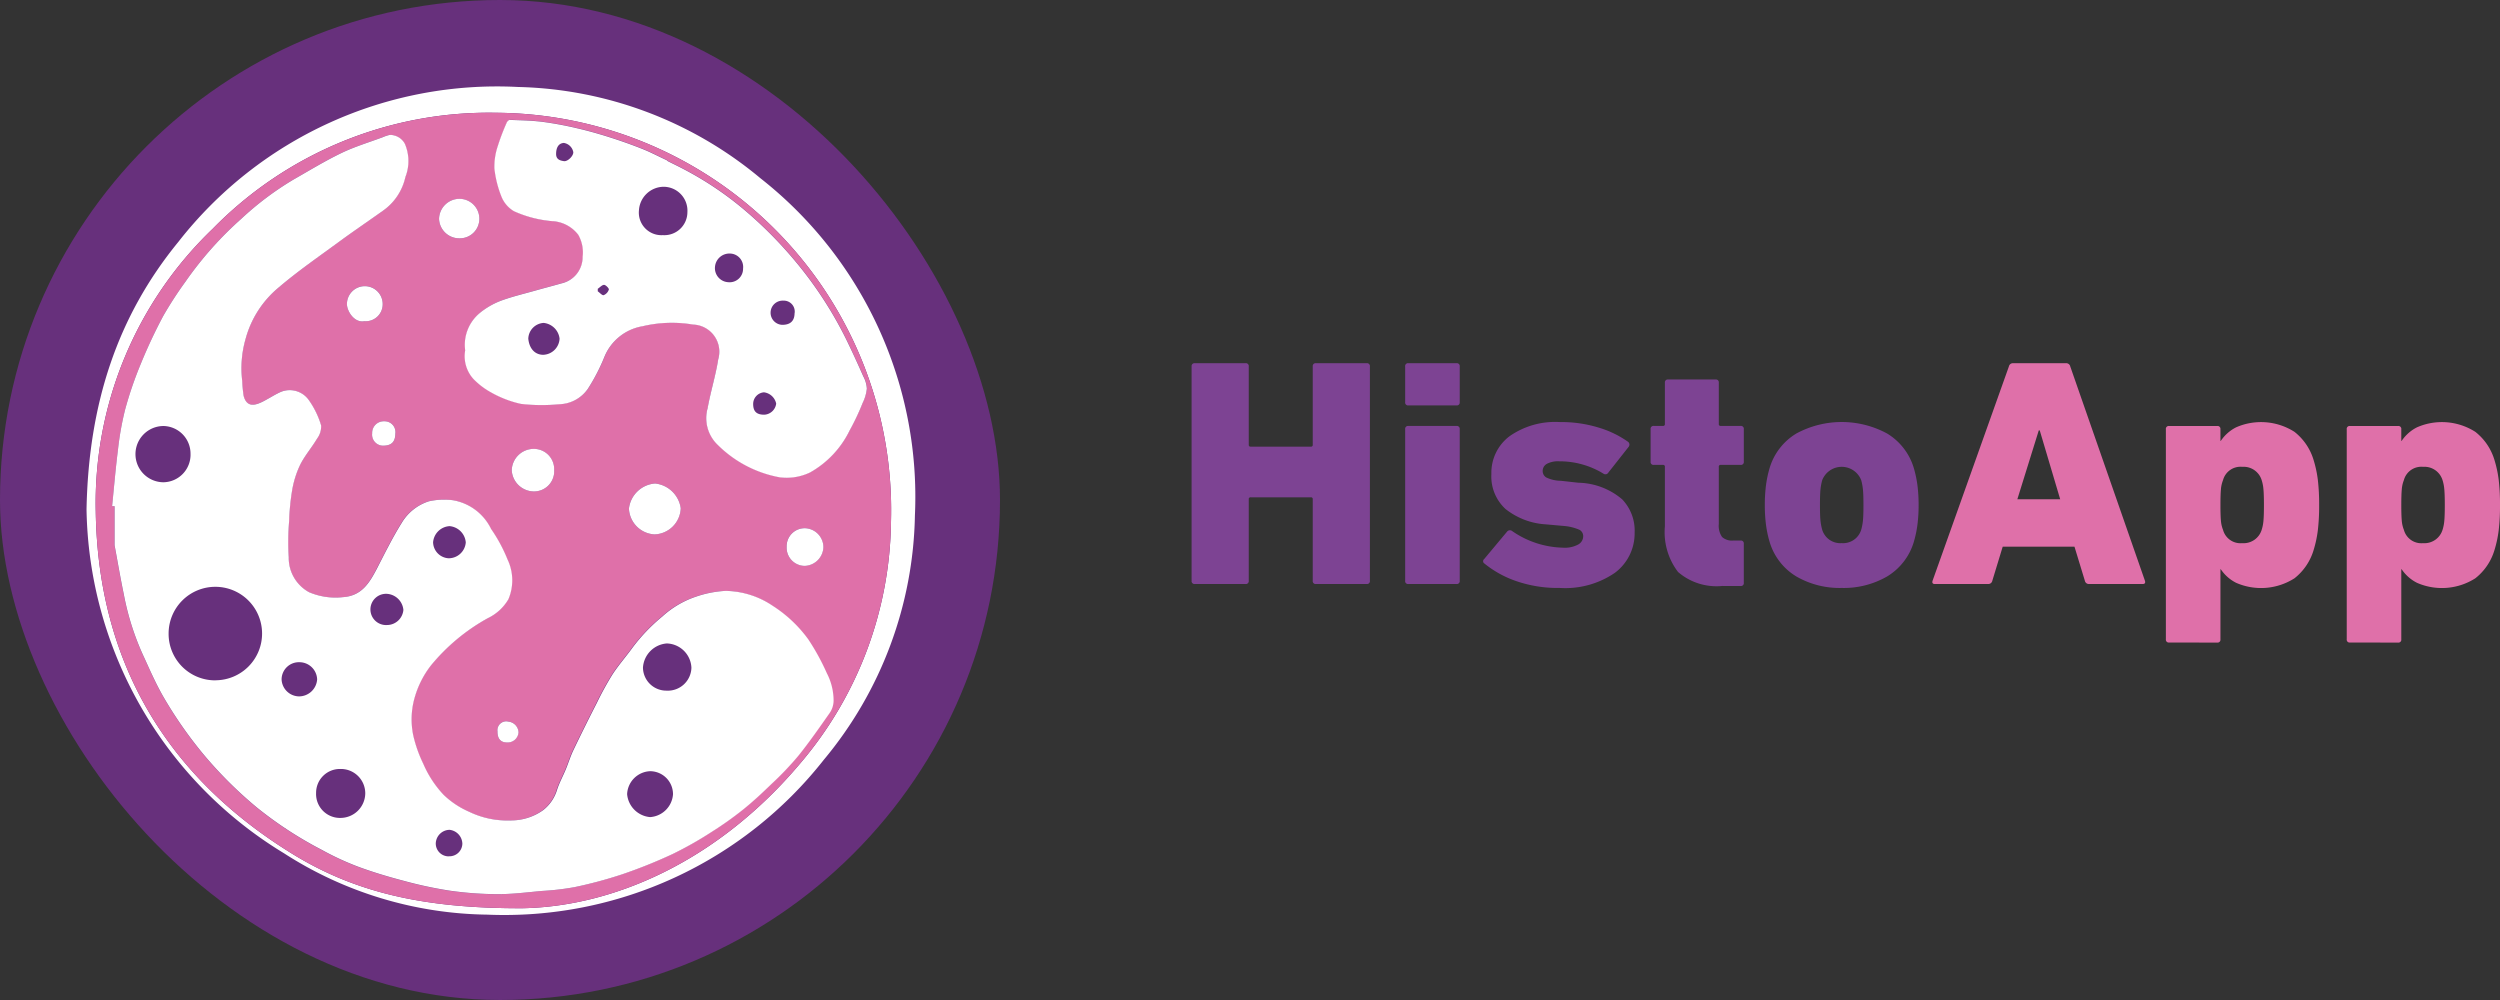 <svg xmlns="http://www.w3.org/2000/svg" width="160.001" height="64" viewBox="0 0 160.001 64">
  <rect x="0" y="0" width="160.001" height="64" fill="#333333" stroke="none"/>
  <g id="histo-app-logo" transform="translate(0 0)">
    <g id="Group_11" data-name="Group 11" transform="translate(76.262 23.246)">
      <g id="Group_10032" data-name="Group 10032">
        <path id="Path_4" data-name="Path 4" d="M721.864,1316.348a.184.184,0,0,1,.208-.208h3.242a.184.184,0,0,1,.208.208v5.008a.11.11,0,0,0,.125.125h3.845a.11.11,0,0,0,.125-.125v-5.008a.184.184,0,0,1,.208-.208h3.242a.184.184,0,0,1,.208.208v13.716a.184.184,0,0,1-.208.208h-3.242a.184.184,0,0,1-.208-.208v-5.216a.11.11,0,0,0-.125-.125h-3.845a.11.11,0,0,0-.125.125v5.216a.184.184,0,0,1-.208.208h-3.242a.184.184,0,0,1-.208-.208Z" transform="translate(-721.863 -1316.141)" fill="#7d4393"/>
        <path id="Path_5" data-name="Path 5" d="M832.057,1318.842a.184.184,0,0,1-.208-.208v-2.286a.184.184,0,0,1,.208-.208h3.076a.184.184,0,0,1,.208.208v2.286a.184.184,0,0,1-.208.208Zm0,11.43a.184.184,0,0,1-.208-.208v-9.7a.184.184,0,0,1,.208-.208h3.076a.184.184,0,0,1,.208.208v9.7a.184.184,0,0,1-.208.208Z" transform="translate(-818.18 -1316.141)" fill="#7d4393"/>
        <path id="Path_6" data-name="Path 6" d="M876.888,1357.059a8.143,8.143,0,0,1-2.816-.447,6.63,6.63,0,0,1-2.005-1.112.175.175,0,0,1-.021-.291l1.475-1.766a.231.231,0,0,1,.291-.042,5.933,5.933,0,0,0,3.283,1.081,1.8,1.8,0,0,0,.977-.208.61.61,0,0,0,.312-.52.461.461,0,0,0-.239-.416,3.126,3.126,0,0,0-1.029-.249l-1.122-.1a4.578,4.578,0,0,1-2.587-.987,2.827,2.827,0,0,1-.9-2.234,2.928,2.928,0,0,1,1.15-2.411,5.08,5.08,0,0,1,3.235-.914,8.133,8.133,0,0,1,2.514.364,6.4,6.4,0,0,1,1.85.9.226.226,0,0,1,.042.312l-1.309,1.662a.216.216,0,0,1-.312.063,5.233,5.233,0,0,0-1.289-.572,5.331,5.331,0,0,0-1.538-.218,1.515,1.515,0,0,0-.8.166.517.517,0,0,0-.26.457.477.477,0,0,0,.218.405,2.179,2.179,0,0,0,.945.218l1.122.125a4.462,4.462,0,0,1,2.8,1.06,2.891,2.891,0,0,1,.8,2.14,3.144,3.144,0,0,1-1.265,2.567A5.617,5.617,0,0,1,876.888,1357.059Z" transform="translate(-853.32 -1342.676)" fill="#7d4393"/>
        <path id="Path_7" data-name="Path 7" d="M962.83,1337.727a3.772,3.772,0,0,1-2.837-.894,4.2,4.2,0,0,1-.842-2.93v-3.8a.11.11,0,0,0-.125-.125h-.582a.184.184,0,0,1-.208-.208v-2.078a.184.184,0,0,1,.208-.208h.582a.11.11,0,0,0,.125-.125v-2.639a.184.184,0,0,1,.208-.208h3.034a.184.184,0,0,1,.208.208v2.639a.11.11,0,0,0,.125.125h1.268a.184.184,0,0,1,.208.208v2.078a.184.184,0,0,1-.208.208h-1.268a.11.11,0,0,0-.125.125v3.657a1.252,1.252,0,0,0,.208.831.951.951,0,0,0,.727.229h.457a.184.184,0,0,1,.208.208v2.494a.184.184,0,0,1-.208.208Z" transform="translate(-928.859 -1323.471)" fill="#7d4393"/>
        <path id="Path_8" data-name="Path 8" d="M1021.919,1357.059a5.537,5.537,0,0,1-2.909-.738,3.865,3.865,0,0,1-1.7-2.192,7.125,7.125,0,0,1-.239-1.133,9.768,9.768,0,0,1-.073-1.236,9.965,9.965,0,0,1,.073-1.257,7.143,7.143,0,0,1,.239-1.133,3.868,3.868,0,0,1,1.7-2.192,6.1,6.1,0,0,1,5.819,0,3.869,3.869,0,0,1,1.7,2.192,7.2,7.2,0,0,1,.239,1.133,10.011,10.011,0,0,1,.073,1.257,9.814,9.814,0,0,1-.073,1.236,7.18,7.18,0,0,1-.239,1.133,3.866,3.866,0,0,1-1.7,2.192A5.538,5.538,0,0,1,1021.919,1357.059Zm0-2.868a1.212,1.212,0,0,0,1.247-.852,3.458,3.458,0,0,0,.114-.613q.031-.322.031-.966t-.031-.977a3.47,3.47,0,0,0-.114-.623,1.338,1.338,0,0,0-2.494,0,3.427,3.427,0,0,0-.114.623q-.031.333-.031.977t.031.966a3.415,3.415,0,0,0,.114.613A1.212,1.212,0,0,0,1021.919,1354.191Z" transform="translate(-980.311 -1342.676)" fill="#7d4393"/>
      </g>
      <g id="Group_9848" data-name="Group 9848">
        <path id="Path_9" data-name="Path 9" d="M1108.156,1316.348a.261.261,0,0,1,.27-.208h3.387a.262.262,0,0,1,.27.208l4.78,13.716c.042.138-.007.208-.146.208h-3.429a.261.261,0,0,1-.27-.208l-.665-2.182h-4.593l-.665,2.182a.261.261,0,0,1-.27.208h-3.408q-.208,0-.146-.208Zm3.283,8.5-1.309-4.406h-.062l-1.371,4.406Z" transform="translate(-1055.848 -1316.141)" fill="#df70a9"/>
        <path id="Path_10" data-name="Path 10" d="M1223.612,1360.55a.184.184,0,0,1-.208-.208V1346.9a.184.184,0,0,1,.208-.208h3.076a.184.184,0,0,1,.208.208v.748h.021a2.582,2.582,0,0,1,.987-.873,3.977,3.977,0,0,1,3.73.291,3.609,3.609,0,0,1,1.226,1.808,7.377,7.377,0,0,1,.27,1.268,13.41,13.41,0,0,1,.083,1.621,13.2,13.2,0,0,1-.083,1.6,7.365,7.365,0,0,1-.27,1.268,3.607,3.607,0,0,1-1.226,1.808,3.977,3.977,0,0,1-3.73.291,2.576,2.576,0,0,1-.987-.873h-.021v4.489a.184.184,0,0,1-.208.208Zm4.676-6.359a1.212,1.212,0,0,0,1.247-.852,2.625,2.625,0,0,0,.114-.582q.031-.332.031-1t-.031-1.008a2.646,2.646,0,0,0-.114-.592,1.212,1.212,0,0,0-1.247-.852,1.157,1.157,0,0,0-1.226.852,2.008,2.008,0,0,0-.135.592q-.031.343-.031,1.008t.031,1a1.987,1.987,0,0,0,.135.582A1.157,1.157,0,0,0,1228.287,1354.191Z" transform="translate(-1161.049 -1342.674)" fill="#df70a9"/>
        <path id="Path_11" data-name="Path 11" d="M1316.855,1360.55a.184.184,0,0,1-.208-.208V1346.9a.184.184,0,0,1,.208-.208h3.076a.184.184,0,0,1,.208.208v.748h.021a2.583,2.583,0,0,1,.987-.873,3.978,3.978,0,0,1,3.73.291,3.607,3.607,0,0,1,1.226,1.808,7.343,7.343,0,0,1,.27,1.268,13.41,13.41,0,0,1,.083,1.621,13.2,13.2,0,0,1-.083,1.6,7.33,7.33,0,0,1-.27,1.268,3.605,3.605,0,0,1-1.226,1.808,3.977,3.977,0,0,1-3.73.291,2.577,2.577,0,0,1-.987-.873h-.021v4.489a.184.184,0,0,1-.208.208Zm4.676-6.359a1.212,1.212,0,0,0,1.247-.852,2.625,2.625,0,0,0,.114-.582q.031-.332.031-1t-.031-1.008a2.647,2.647,0,0,0-.114-.592,1.212,1.212,0,0,0-1.247-.852,1.157,1.157,0,0,0-1.226.852,2.008,2.008,0,0,0-.135.592q-.031.343-.031,1.008t.031,1a1.987,1.987,0,0,0,.135.582A1.157,1.157,0,0,0,1321.531,1354.191Z" transform="translate(-1242.717 -1342.674)" fill="#df70a9"/>
      </g>
    </g>
    <g id="Group_13" data-name="Group 13">
      <rect id="Rectangle_6" data-name="Rectangle 6" width="64" height="64" rx="32" transform="translate(0 0)" fill="#67307c"/>
      <path id="Path_12" data-name="Path 12" d="M846.692,768.3c.131-6.744,1.958-12.329,5.877-17.119a25.881,25.881,0,0,1,21.749-9.913,25.09,25.09,0,0,1,15.5,5.838,25.922,25.922,0,0,1,9.891,21.582,25.1,25.1,0,0,1-5.833,15.642,26.008,26.008,0,0,1-21.55,9.908,24.555,24.555,0,0,1-13-3.93A26.22,26.22,0,0,1,846.692,768.3Zm27.928,25.529c6.026-.124,12.612-3.186,17.718-9.233a24.272,24.272,0,0,0,5.842-15.539,25.434,25.434,0,0,0-25.306-26.14,24.739,24.739,0,0,0-18.107,7.427,24.311,24.311,0,0,0-7.486,18.107c.145,9.526,4.453,16.884,12.563,21.885C863.751,792.745,868.1,793.854,874.62,793.829Z" transform="translate(-841.154 -735.701)" fill="#fff"/>
      <path id="Path_13" data-name="Path 13" d="M878.759,805.574c-6.519.026-10.868-1.083-14.775-3.493-8.109-5-12.417-12.358-12.562-21.884a24.311,24.311,0,0,1,7.485-18.106,24.739,24.739,0,0,1,18.106-7.426A25.433,25.433,0,0,1,902.319,780.8a24.271,24.271,0,0,1-5.842,15.538C891.37,802.388,884.784,805.45,878.759,805.574Zm-26.288-25.735.152.007q0,1.211,0,2.422a.617.617,0,0,0,.006.11c.193,1.042.371,2.087.587,3.124a17.024,17.024,0,0,0,1.332,4.1c.378.837.755,1.681,1.214,2.475a26.959,26.959,0,0,0,2.555,3.663,26.534,26.534,0,0,0,3.416,3.4,24.761,24.761,0,0,0,4.139,2.7,17.771,17.771,0,0,0,2.292,1.067c.958.357,1.944.651,2.933.912a26.394,26.394,0,0,0,2.959.635,22.109,22.109,0,0,0,3.061.223c.947,0,1.9-.121,2.842-.206a16.838,16.838,0,0,0,2.055-.24,27.437,27.437,0,0,0,3.031-.812,31.828,31.828,0,0,0,3.253-1.307,23.275,23.275,0,0,0,2.5-1.416,21.63,21.63,0,0,0,2.024-1.44c.642-.516,1.245-1.083,1.836-1.657a19.982,19.982,0,0,0,1.672-1.757c.7-.875,1.346-1.8,1.993-2.722a1.419,1.419,0,0,0,.276-.829,3.818,3.818,0,0,0-.431-1.755,14.6,14.6,0,0,0-1.19-2.172,8.422,8.422,0,0,0-2.286-2.151,5.486,5.486,0,0,0-3.011-.945,6.95,6.95,0,0,0-1.856.362,6.069,6.069,0,0,0-2.173,1.275,11.462,11.462,0,0,0-1.906,1.993c-.419.58-.9,1.12-1.285,1.719a19.739,19.739,0,0,0-.993,1.807q-.777,1.524-1.52,3.066c-.183.383-.3.794-.468,1.187-.183.441-.416.864-.562,1.316a2.6,2.6,0,0,1-.9,1.314,3.534,3.534,0,0,1-2.087.652,5.6,5.6,0,0,1-2.643-.557,5.528,5.528,0,0,1-1.631-1.087,6.828,6.828,0,0,1-1.3-1.991,8.4,8.4,0,0,1-.638-1.813,5.051,5.051,0,0,1,.1-2.444,6.051,6.051,0,0,1,1.023-2.016,12.566,12.566,0,0,1,3.635-3.032,3.053,3.053,0,0,0,1.328-1.218,3.1,3.1,0,0,0-.051-2.537,9.9,9.9,0,0,0-1.056-1.963,3.34,3.34,0,0,0-2.428-1.836,4.447,4.447,0,0,0-1.556.07,3.128,3.128,0,0,0-1.733,1.385c-.578.925-1.059,1.911-1.562,2.881-.48.925-.972,1.789-2.195,1.867a4.31,4.31,0,0,1-2.163-.318,2.5,2.5,0,0,1-1.3-2.232,15.96,15.96,0,0,1,.024-2.294,15.107,15.107,0,0,1,.194-1.991,6.185,6.185,0,0,1,.512-1.635c.3-.591.743-1.1,1.082-1.675a1.3,1.3,0,0,0,.259-.846,5.462,5.462,0,0,0-.8-1.638,1.489,1.489,0,0,0-1.793-.5c-.419.19-.8.456-1.22.654-.568.27-.965.227-1.138-.394a7.482,7.482,0,0,1-.091-.937,6.776,6.776,0,0,1,.206-2.7,6.454,6.454,0,0,1,2.125-3.317c1.218-1.041,2.545-1.956,3.838-2.907.924-.679,1.873-1.324,2.807-1.988a3.572,3.572,0,0,0,1.453-2.168,2.791,2.791,0,0,0-.031-2.125,1.076,1.076,0,0,0-.972-.573,2.539,2.539,0,0,0-.443.148c-.881.33-1.791.6-2.635,1.009-1.045.5-2.039,1.111-3.048,1.687a19.566,19.566,0,0,0-3.375,2.537,22.689,22.689,0,0,0-3.555,4.011,24.167,24.167,0,0,0-1.433,2.214,33.506,33.506,0,0,0-1.447,3.1,24.153,24.153,0,0,0-.979,2.871,19.245,19.245,0,0,0-.455,2.556C852.694,777.418,852.594,778.63,852.471,779.838Zm22.618-9.985a2.173,2.173,0,0,0,.522,1.824,4.735,4.735,0,0,0,1.12.857,6.855,6.855,0,0,0,1.928.743,11.611,11.611,0,0,0,2.434.021,2.3,2.3,0,0,0,1.839-.985,12.256,12.256,0,0,0,1.055-2.036,3.21,3.21,0,0,1,2.449-1.968,8.122,8.122,0,0,1,3.22-.106,1.733,1.733,0,0,1,1.613,2.219c-.167,1.052-.489,2.078-.678,3.127a2.362,2.362,0,0,0,.644,2.347,7.54,7.54,0,0,0,3.956,2.073,3.469,3.469,0,0,0,1.949-.309,6.177,6.177,0,0,0,2.539-2.7,15.058,15.058,0,0,0,.827-1.749,2.7,2.7,0,0,0,.266-.916,1.912,1.912,0,0,0-.229-.79q-.5-1.128-1.031-2.24a25.073,25.073,0,0,0-3.311-5.11,26.647,26.647,0,0,0-3.419-3.42,21.243,21.243,0,0,0-3.72-2.471c-.331-.176-.67-.336-1-.505-.03-.015-.049-.05-.079-.065-.528-.248-1.046-.52-1.587-.735-.7-.277-1.411-.528-2.129-.754-.683-.216-1.375-.41-2.073-.569a21.89,21.89,0,0,0-2.171-.4c-.688-.086-1.386-.1-2.08-.123-.064,0-.163.1-.193.169a14.207,14.207,0,0,0-.571,1.5,4.151,4.151,0,0,0-.219,1.427,6.81,6.81,0,0,0,.437,1.772,1.907,1.907,0,0,0,.814.973,7.4,7.4,0,0,0,2.472.638,2.235,2.235,0,0,1,1.642.872,2.281,2.281,0,0,1,.278,1.4,1.726,1.726,0,0,1-1.352,1.707c-.563.161-1.13.307-1.693.467-.738.209-1.49.384-2.207.654a4.88,4.88,0,0,0-1.3.753A2.643,2.643,0,0,0,875.089,769.854Zm12.093,11.793a1.735,1.735,0,0,0,1.675-1.674,1.852,1.852,0,0,0-1.641-1.583,1.822,1.822,0,0,0-1.669,1.6A1.726,1.726,0,0,0,887.183,781.647Zm-6.423-4.123a1.3,1.3,0,0,0-1.305-1.346,1.408,1.408,0,0,0-1.408,1.366,1.432,1.432,0,0,0,1.381,1.354A1.291,1.291,0,0,0,880.76,777.523ZM874.712,762.7a1.248,1.248,0,0,0,1.259-1.286,1.277,1.277,0,0,0-1.293-1.24,1.311,1.311,0,0,0-1.283,1.275A1.291,1.291,0,0,0,874.712,762.7Zm20.925,19.745a1.165,1.165,0,0,0,1.159,1.213,1.243,1.243,0,0,0,1.192-1.195,1.222,1.222,0,0,0-1.134-1.208A1.154,1.154,0,0,0,895.637,782.446Zm-27.022-14.441a1.087,1.087,0,0,0,1.171-1.1,1.143,1.143,0,0,0-2.286-.005C867.5,767.369,867.979,768.129,868.616,768.005Zm1.982,7.186a.692.692,0,0,0-.7-.779.74.74,0,0,0-.779.768.708.708,0,0,0,.763.789C870.359,775.948,870.592,775.716,870.6,775.191Zm6.537,19.063c-.008.455.193.7.58.708a.7.7,0,0,0,.761-.642.722.722,0,0,0-.646-.691A.564.564,0,0,0,877.135,794.254Z" transform="translate(-845.294 -747.447)" fill="#df70a9"/>
      <path id="Path_14" data-name="Path 14" d="M859.9,789.75c.123-1.208.224-2.42.377-3.625a19.23,19.23,0,0,1,.456-2.556,24.125,24.125,0,0,1,.98-2.871,33.49,33.49,0,0,1,1.449-3.1,24.2,24.2,0,0,1,1.434-2.214,22.684,22.684,0,0,1,3.559-4.011,19.577,19.577,0,0,1,3.378-2.537c1.01-.576,2.005-1.184,3.051-1.687.845-.407,1.756-.679,2.638-1.009a2.539,2.539,0,0,1,.444-.148,1.076,1.076,0,0,1,.973.573,2.788,2.788,0,0,1,.031,2.125,3.571,3.571,0,0,1-1.454,2.168c-.935.665-1.885,1.309-2.81,1.988-1.295.951-2.622,1.866-3.842,2.907a6.452,6.452,0,0,0-2.127,3.317,6.77,6.77,0,0,0-.206,2.7,7.466,7.466,0,0,0,.091.937c.173.621.57.665,1.139.394.417-.2.8-.464,1.221-.654a1.491,1.491,0,0,1,1.795.5,5.461,5.461,0,0,1,.8,1.638,1.3,1.3,0,0,1-.259.846c-.339.572-.787,1.084-1.083,1.675a6.181,6.181,0,0,0-.513,1.635,15.087,15.087,0,0,0-.194,1.991,15.923,15.923,0,0,0-.024,2.294,2.5,2.5,0,0,0,1.3,2.232,4.319,4.319,0,0,0,2.165.318c1.224-.078,1.717-.943,2.2-1.867.5-.97.985-1.956,1.563-2.88a3.13,3.13,0,0,1,1.735-1.385,4.454,4.454,0,0,1,1.558-.07,3.342,3.342,0,0,1,2.43,1.836,9.9,9.9,0,0,1,1.057,1.963,3.1,3.1,0,0,1,.052,2.537,3.056,3.056,0,0,1-1.329,1.218,12.574,12.574,0,0,0-3.638,3.031,6.046,6.046,0,0,0-1.024,2.016,5.045,5.045,0,0,0-.1,2.443,8.387,8.387,0,0,0,.639,1.813,6.827,6.827,0,0,0,1.3,1.991,5.532,5.532,0,0,0,1.633,1.087,5.611,5.611,0,0,0,2.646.557,3.54,3.54,0,0,0,2.089-.652,2.6,2.6,0,0,0,.9-1.314c.146-.452.38-.875.562-1.316.163-.393.285-.8.468-1.187q.74-1.543,1.521-3.066a19.729,19.729,0,0,1,.993-1.807c.389-.6.867-1.139,1.286-1.719a11.459,11.459,0,0,1,1.907-1.993,6.074,6.074,0,0,1,2.175-1.275,6.966,6.966,0,0,1,1.858-.362,5.5,5.5,0,0,1,3.014.945,8.425,8.425,0,0,1,2.288,2.151,14.593,14.593,0,0,1,1.191,2.172,3.814,3.814,0,0,1,.432,1.755,1.418,1.418,0,0,1-.276.829c-.647.92-1.289,1.847-1.995,2.722a20.008,20.008,0,0,1-1.673,1.757c-.592.574-1.195,1.141-1.837,1.657a21.649,21.649,0,0,1-2.026,1.44,23.3,23.3,0,0,1-2.5,1.416,31.857,31.857,0,0,1-3.256,1.307,27.509,27.509,0,0,1-3.034.812,16.892,16.892,0,0,1-2.057.24c-.947.085-1.9.209-2.845.206a22.166,22.166,0,0,1-3.064-.223,26.467,26.467,0,0,1-2.962-.635c-.991-.26-1.977-.555-2.936-.912a17.8,17.8,0,0,1-2.294-1.066,24.787,24.787,0,0,1-4.142-2.7,26.547,26.547,0,0,1-3.419-3.4,26.978,26.978,0,0,1-2.558-3.662c-.46-.794-.837-1.637-1.215-2.474a17.02,17.02,0,0,1-1.333-4.1c-.216-1.037-.394-2.082-.588-3.124a.611.611,0,0,1-.006-.11q0-1.211,0-2.422Zm6.634,11.146a2.991,2.991,0,1,0-3.018-2.972A2.975,2.975,0,0,0,866.537,800.9Zm-1.616-14.455a1.768,1.768,0,0,0-1.723-1.818,1.8,1.8,0,1,0,0,3.6A1.764,1.764,0,0,0,864.92,786.441Zm8.036,21.694a1.53,1.53,0,0,0,1.574,1.57,1.591,1.591,0,0,0,1.574-1.566,1.559,1.559,0,0,0-1.6-1.566A1.522,1.522,0,0,0,872.956,808.135Zm22.438-6.576a1.507,1.507,0,0,0,1.584-1.47,1.624,1.624,0,0,0-1.578-1.55,1.655,1.655,0,0,0-1.523,1.544A1.492,1.492,0,0,0,895.394,801.559Zm-1.054,5.156a1.536,1.536,0,0,0-1.477,1.47,1.615,1.615,0,0,0,1.471,1.468,1.573,1.573,0,0,0,1.466-1.465A1.472,1.472,0,0,0,894.34,806.715Zm-22.494-4.788a1.165,1.165,0,0,0,1.178-1.087,1.136,1.136,0,0,0-1.126-1.1,1.108,1.108,0,0,0-1.149,1.1A1.134,1.134,0,0,0,871.846,801.927Zm9.611-8.839a1.1,1.1,0,0,0,1.08-1.017,1.14,1.14,0,0,0-1.037-1.04,1.124,1.124,0,0,0-1.055,1.036A1.051,1.051,0,0,0,881.457,793.089Zm-3.946,4.272a1.057,1.057,0,0,0,1.033-.968,1.134,1.134,0,0,0-1-1.024,1,1,0,1,0-.032,1.991Zm3.954,14.8a.823.823,0,0,0,.853-.81.918.918,0,0,0-.822-.883.9.9,0,0,0-.88.886A.824.824,0,0,0,881.466,812.165Z" transform="translate(-852.725 -757.358)" fill="#fff"/>
      <path id="Path_15" data-name="Path 15" d="M1042.18,773.038a2.645,2.645,0,0,1,.96-2.41,4.885,4.885,0,0,1,1.3-.753c.717-.269,1.469-.445,2.209-.654.564-.16,1.131-.306,1.695-.467a1.728,1.728,0,0,0,1.353-1.708,2.283,2.283,0,0,0-.278-1.4,2.237,2.237,0,0,0-1.644-.873,7.4,7.4,0,0,1-2.474-.638,1.908,1.908,0,0,1-.815-.974,6.822,6.822,0,0,1-.437-1.773,4.154,4.154,0,0,1,.219-1.428,14.192,14.192,0,0,1,.572-1.5c.03-.073.129-.172.193-.169.695.027,1.393.037,2.082.123a21.952,21.952,0,0,1,2.173.4c.7.16,1.391.354,2.075.57.718.227,1.43.477,2.13.755.542.215,1.06.487,1.589.735.03.014.05.049.079.065.335.169.674.33,1.005.506a21.241,21.241,0,0,1,3.723,2.473,26.655,26.655,0,0,1,3.422,3.423,25.094,25.094,0,0,1,3.314,5.114q.535,1.112,1.032,2.242a1.913,1.913,0,0,1,.23.791,2.7,2.7,0,0,1-.267.917,15.079,15.079,0,0,1-.827,1.751,6.182,6.182,0,0,1-2.541,2.7,3.472,3.472,0,0,1-1.95.309,7.546,7.546,0,0,1-3.96-2.075,2.365,2.365,0,0,1-.645-2.349c.189-1.05.512-2.077.679-3.13a1.735,1.735,0,0,0-1.614-2.221,8.128,8.128,0,0,0-3.223.106,3.212,3.212,0,0,0-2.451,1.97,12.27,12.27,0,0,1-1.056,2.037,2.3,2.3,0,0,1-1.84.986,11.619,11.619,0,0,1-2.437-.021,6.855,6.855,0,0,1-1.93-.743,4.734,4.734,0,0,1-1.121-.857A2.175,2.175,0,0,1,1042.18,773.038Zm12.653-7.372a1.476,1.476,0,0,0,1.57-1.468,1.53,1.53,0,0,0-1.551-1.627,1.6,1.6,0,0,0-1.549,1.494A1.446,1.446,0,0,0,1054.833,765.666Zm-7.649,7.658a1.086,1.086,0,0,0,1.038-1.032,1.142,1.142,0,0,0-1.018-1.008,1.042,1.042,0,0,0-.984,1.009C1046.279,772.9,1046.621,773.324,1047.184,773.325Zm12.782-5.519a.859.859,0,0,0-.833-.961.926.926,0,0,0-.963.834.9.9,0,0,0,.846,1A.862.862,0,0,0,1059.966,767.806Zm3.3,2.853a.7.7,0,0,0-.721-.8.775.775,0,1,0-.086,1.548C1062.986,771.413,1063.259,771.16,1063.262,770.659Zm-1.94,6.5a.81.81,0,0,0,.759-.708.915.915,0,0,0-.782-.724.748.748,0,0,0-.691.742C1060.611,776.948,1060.829,777.159,1061.323,777.158ZM1048.5,759.765c-.33.015-.5.281-.5.707,0,.348.25.422.5.458s.617-.345.6-.576A.732.732,0,0,0,1048.5,759.765Zm2.166,9.338,0,.157c.128.09.282.274.378.248a.575.575,0,0,0,.332-.36c.02-.072-.2-.3-.307-.3C1050.938,768.85,1050.8,769.011,1050.665,769.1Z" transform="translate(-1012.409 -750.617)" fill="#fff"/>
      <path id="Path_16" data-name="Path 16" d="M1128.225,949.219a1.728,1.728,0,0,1-1.638-1.657,1.823,1.823,0,0,1,1.671-1.6,1.854,1.854,0,0,1,1.643,1.585A1.737,1.737,0,0,1,1128.225,949.219Z" transform="translate(-1086.334 -915.018)" fill="#fff"/>
      <path id="Path_17" data-name="Path 17" d="M1068.814,929.467a1.293,1.293,0,0,1-1.333,1.376,1.434,1.434,0,0,1-1.383-1.356,1.41,1.41,0,0,1,1.409-1.368A1.3,1.3,0,0,1,1068.814,929.467Z" transform="translate(-1033.346 -899.391)" fill="#fff"/>
      <path id="Path_18" data-name="Path 18" d="M1029.925,801.62a1.292,1.292,0,0,1-1.318-1.252,1.313,1.313,0,0,1,1.285-1.276,1.278,1.278,0,0,1,1.294,1.241A1.249,1.249,0,0,1,1029.925,801.62Z" transform="translate(-1000.507 -786.368)" fill="#fff"/>
      <path id="Path_19" data-name="Path 19" d="M1207.912,970.234a1.155,1.155,0,0,1,1.218-1.191,1.222,1.222,0,0,1,1.135,1.209,1.244,1.244,0,0,1-1.193,1.2A1.166,1.166,0,0,1,1207.912,970.234Z" transform="translate(-1157.566 -935.235)" fill="#fff"/>
      <path id="Path_20" data-name="Path 20" d="M982.2,846.5c-.638.124-1.115-.637-1.116-1.1a1.144,1.144,0,0,1,2.288.005A1.088,1.088,0,0,1,982.2,846.5Z" transform="translate(-958.88 -825.943)" fill="#fff"/>
      <path id="Path_21" data-name="Path 21" d="M995.569,914.667c-.005.525-.239.758-.72.778a.708.708,0,0,1-.764-.79.741.741,0,0,1,.78-.769A.693.693,0,0,1,995.569,914.667Z" transform="translate(-970.266 -886.923)" fill="#fff"/>
      <path id="Path_22" data-name="Path 22" d="M1058.747,1069.417a.565.565,0,0,1,.7-.625.723.723,0,0,1,.647.691.7.7,0,0,1-.761.643C1058.941,1070.119,1058.74,1069.873,1058.747,1069.417Z" transform="translate(-1026.907 -1022.608)" fill="#fff"/>
    </g>
  </g>
</svg>
